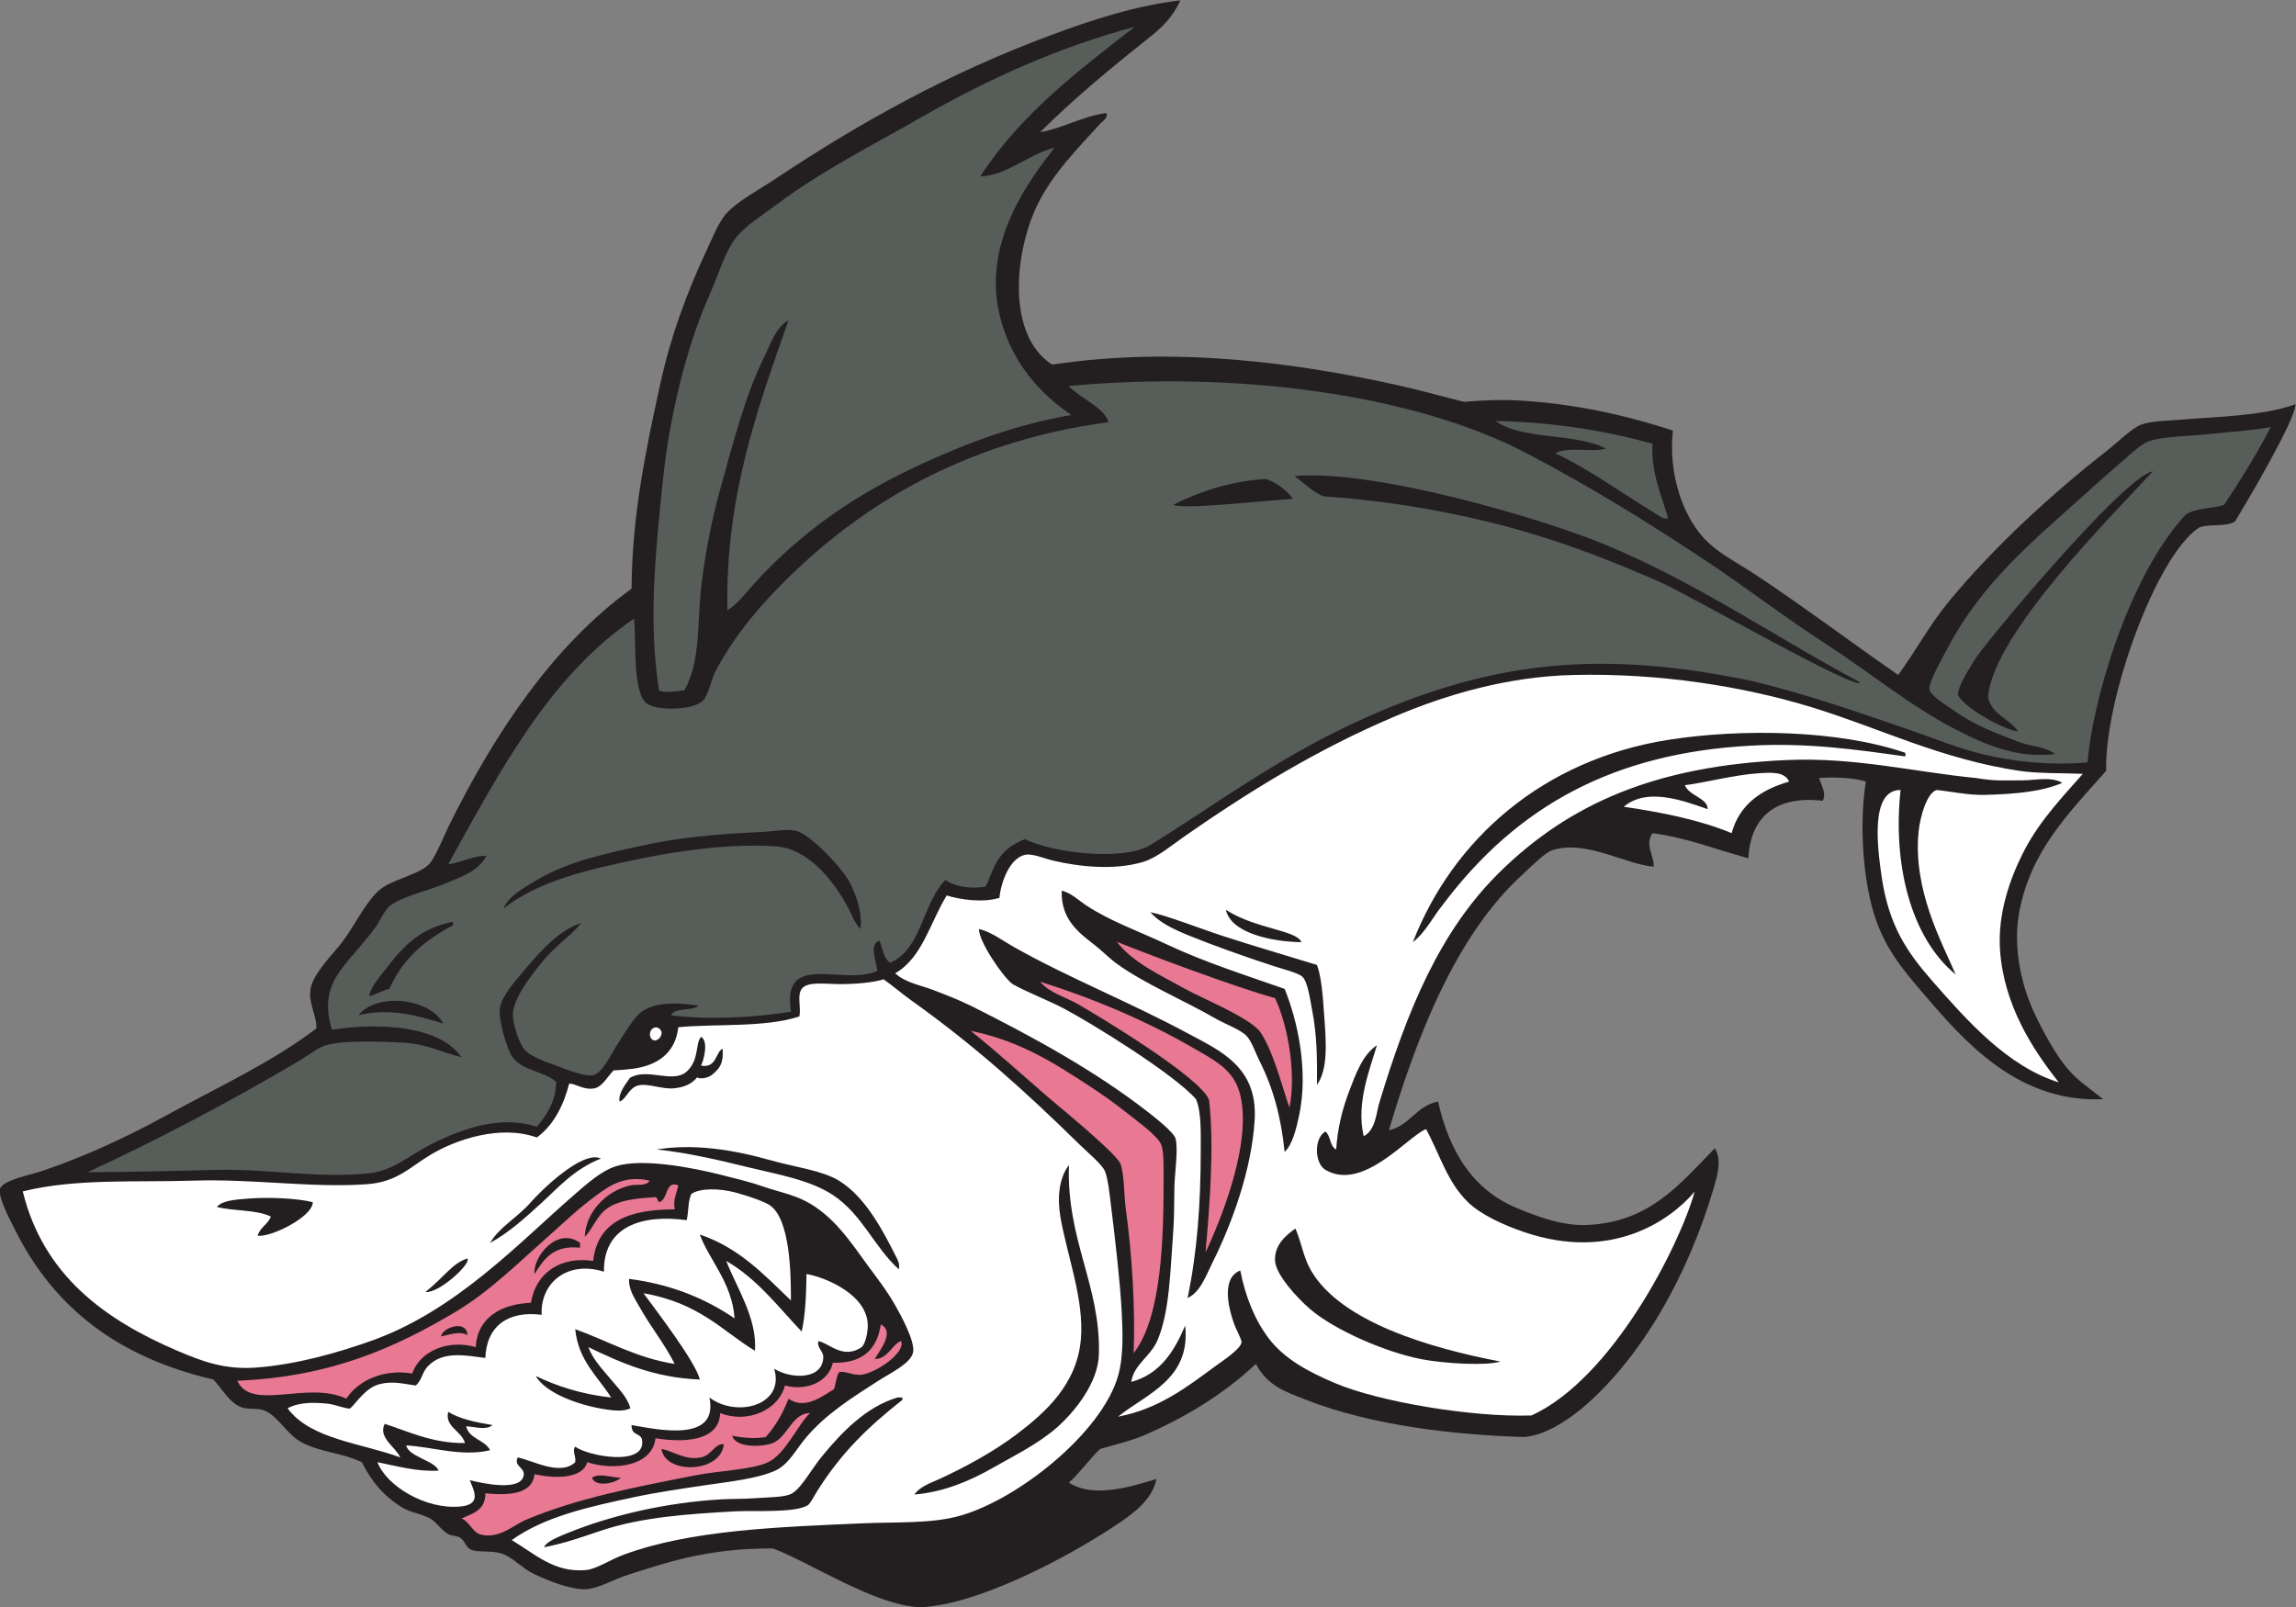 <?xml version="1.0" encoding="UTF-8" standalone="no"?>
<svg
   xmlns:dc="http://purl.org/dc/elements/1.1/"
   xmlns:cc="http://creativecommons.org/ns#"
   xmlns:rdf="http://www.w3.org/1999/02/22-rdf-syntax-ns#"
   xmlns:svg="http://www.w3.org/2000/svg"
   xmlns="http://www.w3.org/2000/svg"
   viewBox="0 0 790.427 553.36"
   height="553.36"
   width="790.427"
   xml:space="preserve"
   id="svg2"
   version="1.1"><rect x="0" y="0" width="790.427" height="553.36" fill="#808080" stroke="none"/><defs
     id="defs6" /><g
     transform="matrix(1.333,0,0,-1.333,0,553.36)"
     id="g10"><g
       transform="scale(0.1)"
       id="g12"><path
         id="path14"
         style="fill:#231f20;fill-opacity:1;fill-rule:evenodd;stroke:none"
         d="m 5431.52,1312.23 c -201.21,-9.44 -335.7,123.1 -442.56,247.59 -57.91,67.45 -110.56,123.6 -142.36,210.45 -34.24,93.51 -46.21,246.37 -27.85,362.11 -32.6,10.73 -84.65,12.05 -120.7,9.28 4.25,-16.64 20.25,-38.8 9.27,-58.8 -118.34,14.02 -186.99,-39.73 -191.87,-148.55 -82.05,22.15 -155.98,52.4 -247.6,64.99 -21.01,-30.79 4.3,-57.49 3.11,-86.66 -73.07,5.84 -172.41,69.15 -259.98,43.34 -20.63,-6.09 -57,-43.52 -80.47,-65 -170.78,-156.35 -272.11,-417.96 -343.54,-659.21 54.73,12.33 70.67,63.44 126.9,74.28 29.22,-128.59 88.63,-227.58 204.26,-275.45 57.46,-23.79 119.92,-46.479 182.59,-43.327 161.35,8.11 236.7,105.027 328.07,198.057 19.12,-31.51 5.64,-72.81 -3.67,-105.21 -64.55,-217.62 -182.33,-434.944 -342.95,-569.468 -37.27,-29.695 -91.13,-66.355 -145.47,-71.179 -179.63,5.547 -390.57,28.769 -563.26,95.937 -59.36,23.086 -99.92,37.449 -129.98,92.852 -79.96,-74.715 -172.89,-133.555 -284.74,-182.598 -38.48,-16.875 -86.29,-27.605 -117.61,-37.141 -22.46,-20.183 -55.06,-64.832 -80.47,-86.66 64.23,-43.269 170.36,-7.449 225.92,9.289 -10.89,-56.64 -65.64,-93.574 -111.41,-123.8 C 2758.47,130.293 2529.4,7.312 2379.61,0 2263.94,0.879 2088.5,118.113 1996.21,151.648 1820.34,153.059 1706.29,109.922 1621.73,83.562 1585.3,72.207 1545.91,48.008 1513.4,46.426 c -38.92,-1.906 -98.9,22.266 -136.17,40.223 -28.55,13.774 -55.89,44.817 -83.56,52.618 -26.86,7.582 -60.56,1.476 -77.38,9.289 -13.18,6.125 -15.41,22.48 -27.85,30.937 -7.63,5.203 -21.96,4.031 -30.95,9.297 -17.76,10.399 -31.61,31.973 -46.42,40.234 -21.82,12.168 -49.43,14.832 -71.19,27.852 -50.247,30.066 -82.833,71.672 -105.224,117.605 -57.761,26.418 -106.121,24.575 -157.84,52.618 -34.878,18.91 -58.488,65.656 -92.839,80.461 -19.164,8.261 -43.024,1.699 -61.903,9.289 -30.402,12.222 -49.285,48.496 -71.179,71.179 C 309.551,644.504 140.559,768.535 37.145,977.988 24.18,1004.24 -5.102,1058.59 0,1080.12 c 5.332,22.47 76.902,35.88 108.324,46.41 112.93,37.92 226.008,91.48 318.77,142.38 137.765,75.58 273.918,137.65 389.961,225.91 1.258,32.37 -19.875,62.57 -15.477,99.05 5.242,43.4 62.406,96.09 86.664,129.99 29.164,40.76 57.75,98.21 89.746,126.88 32.712,29.32 101.712,39.82 129.982,68.09 15.03,15.03 41.21,79.15 52.62,102.14 118.98,239.87 269.11,463.89 470.42,609.68 1.45,190.58 36.85,358.14 74.28,529.23 26.65,121.84 67.74,233.42 117.6,340.43 16.54,35.49 32.75,76.64 52.62,99.04 28.25,31.87 83.58,60.88 126.88,89.75 219.02,146.06 448.82,273.76 711.83,371.39 106.64,39.59 218.77,76.36 334.26,89.76 -21.02,-46.09 -49.96,-71.59 -80.48,-95.95 -97.16,-77.54 -193.68,-156.6 -281.63,-244.5 62.08,11.18 106.39,40.11 170.22,49.53 7.73,-11.09 -10.11,-21.9 -15.48,-27.86 -54.07,-60.1 -121.05,-126.22 -160.93,-207.35 -61.16,-124.45 -80.98,-339.43 37.14,-414.72 314.83,47.78 632.21,5.57 903.7,-55.71 55.21,-12.46 108.55,-28.05 159.49,-40.24 47.34,3.84 100.13,6 146.91,3.1 143.19,-8.89 272.07,-37.96 393.05,-77.37 -12.52,-113.07 26.68,-230.1 92.85,-290.92 33.2,-30.51 80.76,-55.1 123.79,-83.56 116.95,-77.34 258.96,-183.74 365.19,-256.88 45.2,61.92 81.24,129.56 130,188.79 113.56,137.94 264.07,277.04 408.52,389.96 28.98,22.66 64.9,59.07 89.75,68.08 24.8,9 63.9,9.39 99.04,12.39 94.28,8.03 215.57,9.5 298.61,40.14 1.16,-38.79 -125,-252.14 -156.25,-303.22 -25.13,-14.58 -65.13,-4.61 -92.83,-15.47 -112.17,-74.58 -244.55,-446.27 -239.75,-628.26 -100.29,-113.3 -194.86,-207.52 -224.49,-365.19 -17.61,-93.73 7.81,-194.99 40.24,-263.07 22.67,-47.66 51.19,-99.65 80.45,-136.18 27.63,-34.48 61.91,-56.34 95.93,-83.56 v 0" /><path
         id="path16"
         style="fill:#575e5a;fill-opacity:1;fill-rule:evenodd;stroke:none"
         d="m 5864.82,3048.47 c -33.57,-64.43 -77.55,-136.28 -120.7,-201.18 -30.55,-10.02 -70.84,-7.76 -99.04,-24.75 -151.74,-164.75 -242.54,-491.49 -253.77,-640.65 -97.52,-7.98 -191.39,1.53 -272.36,21.67 -65.3,16.24 -123.03,40.33 -185.69,61.9 -128.4,44.18 -259.96,90.7 -408.53,126.88 -390.43,81 -676.41,54.77 -1027.5,-108.32 -206.9,-96.1 -371.76,-220.54 -526.9,-315.67 -65.9,-40.42 -244.58,-22.62 -323.42,15.48 -76.49,-29.97 -79.35,-79.08 -101.48,-122.59 -37.35,-7.09 -80.75,0.05 -103.56,17.13 -60.05,-59.6 -59.87,-176.58 -142.36,-213.76 -18.14,9.71 -21.54,42.8 -27.86,57.15 -30.67,-9.39 -4.83,-63.46 -6.19,-78.38 -87.12,-40.28 -247.2,53.76 -222.83,-105.23 -89.74,-14.9 -211.92,-21.84 -309.49,-9.27 10.38,21.6 54.28,9.67 71.18,24.75 -57.59,9.17 -106.57,8.62 -142.36,-12.38 -23.55,-13.81 -46.71,-56.6 -64.99,-83.55 -16.21,-23.91 -40.49,-78.74 -65,-83.57 -23.67,-4.67 -74.08,17.13 -95.94,24.76 -25.8,9 -66.76,24.21 -80.46,40.23 -15.74,18.41 -31.65,67.97 -30.95,92.85 1.14,40.88 46.2,98.14 74.27,133.08 35.25,43.86 76.91,69.68 102.13,102.14 -57.42,-18.48 -103.33,-70.55 -148.55,-123.81 -23.2,-27.32 -59.17,-68.03 -61.9,-99.02 -2.6,-29.59 18.05,-103.13 33.59,-124.26 25.97,-35.33 81.27,-35.53 112.09,-63.16 -0.45,-51.59 -24.9,-85.93 -49.73,-115.89 -92.5,29.79 -188.66,-3.47 -269.26,-43.33 -58.35,-28.85 -100.38,-70.91 -167.127,-77.37 -132.09,-12.79 -255.848,11.69 -383.766,9.28 -115.648,-2.17 -226.621,-5.91 -340.433,-6.18 178.136,81.95 368.414,182.57 541.605,284.73 25.547,15.06 54.149,37.65 74.274,43.32 45.683,12.89 139.886,10.19 204.257,6.2 57.98,-3.61 99.93,-26.38 145.47,-37.14 -53.16,77.64 -197.52,91.22 -334.251,71.18 -22.301,71.29 -5.59,117.7 27.848,160.92 30.176,39.02 53.832,61.83 83.57,102.14 13.184,17.88 22.973,43.59 37.133,55.71 27.81,23.81 96.09,39.14 136.18,55.71 46.66,19.28 90.71,31.98 114.51,74.28 -30.34,2.18 -65.11,-17.21 -99.04,-21.67 132.68,238.71 259.25,483.52 479.71,634.45 6.61,-47.99 -5.58,-193.12 34.05,-219.73 28.83,-19.37 116.97,-16.08 142.36,6.18 15.76,13.82 22.7,55.58 34.04,77.38 36.21,69.59 87.36,136.3 139.28,191.88 208.95,223.69 489.75,400.17 875.84,451.85 -11.79,38.89 -68.26,58.31 -102.89,93.43 434.92,39.89 891.33,-20.99 1183.01,-173.9 163.38,-85.64 304.38,-172.91 454.96,-272.34 107.74,-71.15 209.47,-150.16 321.86,-222.83 105.97,-68.54 213,-156.88 328.06,-216.65 75.98,-39.47 161.1,-77.31 259.96,-64.99 -25.99,19.87 -62.69,19.35 -92.83,30.95 -58.45,22.47 -113.59,41.99 -167.13,80.47 -16.44,11.81 -62.61,38.68 -65,55.7 -2.44,17.48 34.59,82.7 46.43,105.23 89.37,170.25 219.12,276.16 355.92,399.24 27.34,24.6 50.7,45.84 80.45,71.18 24.35,20.74 62.13,57.52 83.57,64.99 37.77,13.16 102.54,12.97 154.75,18.57 60.66,6.52 114.22,9.19 160.93,18.58 z m -764.43,-600.41 c -14.71,-24.68 -46.05,-71.73 -43.34,-92.85 19.69,-36.02 125.27,-92.15 154.75,-92.85 -23.77,33.75 -70.49,45.01 -77.37,89.75 13.99,164.61 330.26,477.56 425.77,581.85 -75.45,-12.57 -436.72,-447.14 -459.81,-485.9 z m -956.33,297.11 c -165.21,68.29 -598.57,195.17 -801.58,176.4 22.79,-14.46 49,-43.62 77.38,-52.61 142.97,-9.25 286.92,-32.44 420.9,-65 171.25,-41.62 313.36,-97.59 450.29,-157.83 65.41,-28.77 516.33,-286.21 512.21,-256.88 -212.71,112.73 -418.98,256.63 -659.2,355.92 z M 3029.9,2847.29 c 29.49,-12.18 201.41,8.08 309.49,15.48 -17.51,23.53 -43.9,42.43 -69.74,51.27 -103.48,-5.52 -187.4,-40.66 -239.75,-66.75 z M 2194.28,1872.4 c -22.08,40.61 -103.76,125.73 -139.27,133.09 -26.06,5.4 -57.01,-1.8 -86.66,-3.1 -124.08,-5.46 -217.94,-14.73 -318.77,-37.14 -102.13,-22.69 -183.93,-41.45 -256.88,-83.56 -37.44,-21.61 -77.66,-43.19 -92.84,-77.37 88.6,69.59 209.06,99.39 359,129.99 111.82,22.81 238.22,37.88 343.53,30.94 86.07,-5.66 148.85,-89.57 182.61,-148.55 12.56,-21.94 19.79,-46.94 37.13,-64.99 5.69,40.79 -11.06,89.82 -27.85,120.69 z M 999.652,1652.66 c -17.48,-22.81 -39.894,-45.87 -46.425,-74.26 19.859,3.87 32.921,14.53 52.613,18.56 32.86,76.5 91.93,126.79 164.03,164.04 0,3.08 0,6.19 0,9.27 -84.28,-16.06 -128.37,-62.98 -170.218,-117.61 z m -74.277,-123.78 c 81.885,19.86 153.785,-1.11 219.735,-21.67 -33.12,64.33 -169.715,82.7 -219.735,21.67 v 0" /><path
         id="path18"
         style="fill:#ffffff;fill-opacity:1;fill-rule:evenodd;stroke:none"
         d="m 5379.16,2152.45 c -43.16,-49.51 -107.75,-115.77 -148.79,-193.39 -39.37,-74.42 -71.89,-168.38 -65,-263.06 10.24,-140.37 82.46,-253.07 151.66,-340.43 -131.85,40.71 -236.83,159.46 -324.98,259.96 -66.64,76 -114.8,144.77 -133.07,275.45 -9.41,67.25 -30.74,220.46 49.52,219.73 -20.9,-191.57 26.19,-381.78 142.36,-476.61 -36.86,85.15 -110.43,218.51 -95.94,368.29 3.48,36.06 20.14,99.75 46.43,108.32 38.3,-3.76 81.79,-13.64 124,-12.6 81.25,2.01 148.79,8.52 200.96,31.17 -30.51,16.95 -68.32,6.33 -103.79,6.41 -38.57,0.09 -67.77,-2.88 -119.04,5.97 -160.24,15.51 -311.82,54.22 -489.01,46.43 -337.75,-14.86 -561.74,-112.3 -742.75,-290.92 -154.81,-152.74 -238.01,-358.36 -309.49,-594.22 -8.34,-27.45 -8.87,-69.23 -40.24,-86.66 -20.7,86.52 17.35,176.56 34.03,235.21 -37.84,-25.75 -54.09,-73.41 -71.18,-117.61 -17.59,-45.52 -30.29,-95.6 -34.04,-151.64 -16.85,7.89 -13.83,35.68 -27.85,46.42 -30.61,-17.92 -27.58,-82.8 0,-99.04 96.95,-57.1 212.69,86.51 259.98,105.23 36.11,-66.39 54.59,-136.7 108.32,-188.79 33.98,-32.94 92.85,-59.539 145.45,-77.371 225.04,-76.328 376.7,29.785 440,104.691 -39.3,-140.577 -213.16,-483.187 -421.43,-578.206 -152.18,-5.204 -392.95,34.953 -507.56,83.554 -68.67,29.121 -130.37,62.422 -170.23,114.516 -36.07,47.144 -61.11,108.125 -74.26,176.402 -48.47,-19.011 -32.09,-93.23 -15.49,-139.265 5.28,-14.602 19.52,-38.743 18.58,-46.418 -2.17,-17.5 -49.59,-48.289 -68.09,-61.903 -73.98,-54.414 -147.15,-110.597 -250.68,-129.98 74.32,59.851 188.1,96.523 173.3,235.215 -28.32,-66.59 -64.61,-125.215 -139.26,-145.469 7.29,46.492 49.55,64.394 68.09,108.32 31.46,74.551 32.67,180.481 40.23,278.543 2.78,36.141 2.44,78.041 3.09,114.501 0.74,40.94 10.41,97.37 3.1,126.9 -3.98,16.06 -52.87,54.62 -74.28,71.18 -135.79,105.05 -289.9,189.4 -448.75,269.26 -33.22,16.69 -67.86,30.19 -102.14,43.33 -33.06,12.66 -71.73,18.54 -99.03,43.33 70.65,40.77 90.51,132.31 133.07,201.17 35.59,-11.42 95.21,-19.17 136.18,-6.2 4.05,41.35 27.33,104.61 68.09,111.42 18.37,3.07 48.93,-10.29 71.18,-15.48 65.54,-15.29 156.86,-25.81 232.11,-3.09 35,10.57 70.59,40.85 105.23,64.99 166.66,116.18 341.72,224.45 541.61,309.49 131.77,56.06 290.25,104.18 464.23,108.32 222.97,5.3 439.79,-29.58 615.88,-83.56 176.72,-54.18 331.1,-133.22 535.43,-164.03 49.01,-7.39 111.47,-5.48 164.26,-7.78 z m -1067.97,88.24 c -327.19,-50.92 -559.14,-258.16 -662.3,-523.03 32.89,25.59 51.6,65.02 76.77,95.94 194.59,259.33 446.23,392.83 795.98,411.62 145.9,8.08 271.04,-9.92 399.24,-27.85 0,3.09 0,6.19 0,9.28 -172.85,59.68 -424.75,62.84 -609.69,34.04 z M 3385.8,869.656 c -19.84,34.258 -24.18,71.106 -40.21,108.332 -26.33,-18.429 -54.93,-43.945 -52.62,-83.562 2.11,-36.203 57.44,-95.879 89.74,-123.801 63.17,-54.578 194.63,-111.777 287.84,-129.98 58.59,-11.457 168.98,-17.696 204.25,-6.192 -180.85,34.641 -411.69,101.895 -489,235.203 z m 34.06,659.224 c -3.53,48.54 -6.34,95.84 -18.57,129.98 -85.63,26.35 -161.95,48.41 -241.41,74.28 -61.42,20 -148.3,54.16 -188.79,61.9 21.72,-25.82 59.52,-43.88 95.94,-58.81 63.85,-26.18 147.89,-56.05 222.83,-80.46 21.72,-7.07 64.85,-17.93 74.28,-27.86 13.81,-14.5 19.9,-61.29 24.77,-86.66 12.28,-63.99 12.93,-122.21 12.38,-191.89 29.71,41.12 23.28,114.73 18.57,179.52 z m -65,-259.97 c 24.94,115.05 -3.2,244.79 -37.15,328.05 -102.3,35.98 -206.97,69.15 -303.3,114.5 -72.91,34.36 -148.88,60.88 -210.43,102.14 -19.6,13.15 -37.94,31.43 -61.91,37.14 -2.78,-73.74 43.83,-108.36 83.57,-139.28 20.38,-15.83 39.16,-35.26 58.8,-49.51 71.24,-51.68 172.83,-94.25 250.68,-139.27 28.55,-16.51 67.11,-29.96 83.57,-46.41 13.89,-13.9 23.13,-43.4 34.04,-65 34.73,-68.66 55.81,-144.21 64.98,-235.22 20.43,18.72 29.93,59.55 37.15,92.86 z m -188.79,532.32 c 12.02,-58.72 115.49,-82.53 194.98,-83.57 -13.14,31.94 -117.12,33.36 -194.98,83.57 z m -34.04,-909.902 c 49.69,99.735 101,239.792 108.32,368.292 7.78,136.4 -89.76,177.92 -173.32,222.83 -152.5,81.98 -305.66,142.25 -448.75,222.83 -29.38,16.54 -57.29,38.55 -89.75,46.43 -2.14,-30.19 61.4,-123.87 86.66,-142.37 37.43,-21.07 88.99,-40.38 133.08,-63.44 63.77,-33.38 282.36,-167.31 340.44,-233.67 14.14,-32.18 12.36,-86.46 12.36,-129.98 0,-140.8 -9.21,-264.711 -34.04,-383.773 33.28,15.644 46.86,56.433 65,92.851 v 0" /><path
         id="path20"
         style="fill:#ffffff;fill-opacity:1;fill-rule:evenodd;stroke:none"
         d="m 4620.68,2132.38 c -73.06,-20.84 -128.28,-59.47 -148.57,-133.08 -81.68,33.84 -177.66,53.42 -278.54,68.08 58.62,49.94 149.57,17.65 216.64,-6.19 0.71,28.58 -48.18,34.33 -58.78,61.9 51.93,6.51 129.86,27.28 191.87,30.95 32.5,1.93 65.51,4.33 77.38,-21.66 v 0" /><path
         id="path22"
         style="fill:#575e5a;fill-opacity:1;fill-rule:evenodd;stroke:none"
         d="m 4308.09,2813.25 c -11.06,-5.38 -24.61,6.67 -34.05,12.39 -80.37,48.7 -167.01,111.93 -256.87,154.73 30.27,18.87 100.51,1.32 130,12.39 -77.89,40.75 -216.04,21.26 -284.75,71.18 151.43,-3.32 284.26,-25.25 405.43,-58.8 -4.98,-71.48 22.79,-132.93 40.24,-191.89 v 0" /><path
         id="path24"
         style="fill:#e97893;fill-opacity:1;fill-rule:evenodd;stroke:none"
         d="m 3330.1,1289.96 c -21.49,63.84 -43.32,150.7 -77.37,198.67 -35.66,38.8 -141.27,80.44 -191.89,108.33 -67.5,37.2 -135.82,68.65 -176.4,121.63 77.73,-31.39 304.58,-117.02 408.53,-145.45 35.04,-74.25 54.57,-198.89 37.13,-283.18 v 0" /><path
         id="path26"
         style="fill:#e97893;fill-opacity:1;fill-rule:evenodd;stroke:none"
         d="m 3113.46,916.086 c 10.74,123.974 22.61,270.484 9.29,393.054 -17.55,57.31 -291.28,221.07 -337.34,247.59 -34.54,19.87 -75.16,29.68 -99.04,58.8 140.13,-44.07 274.81,-101.38 399.24,-173.31 73,-42.2 118.51,-65.65 123.78,-164.03 6.18,-114.93 -51.69,-266.83 -95.93,-362.104 v 0" /><path
         id="path28"
         style="fill:#e97893;fill-opacity:1;fill-rule:evenodd;stroke:none"
         d="m 2927.77,656.113 c 4.61,113.125 -4.25,257.024 -20.12,371.387 -4.9,35.32 -3.94,90.91 -13.92,117.61 -10.21,27.28 -165.08,153.11 -191.88,176.41 -68.1,59.16 -133.31,118.14 -194.99,167.11 122.35,-25.04 206.79,-77.04 306.4,-142.35 28.04,-18.4 63.83,-43.06 99.04,-71.19 27.1,-21.65 77.91,-57.93 86.65,-80.47 7.12,-18.33 6.17,-57.37 6.19,-83.56 0.11,-148.865 -3.19,-359.849 -77.37,-454.947 v 0" /><path
         id="path30"
         style="fill:#575e5a;fill-opacity:1;fill-rule:evenodd;stroke:none"
         d="m 2930.86,4082.15 c -147.56,-114.47 -296.6,-227.46 -399.24,-386.85 72.66,3.68 122.25,57.25 191.89,74.27 -82.13,-103.39 -188.4,-260.98 -139.27,-442.57 30.68,-113.45 100.28,-191.63 182.58,-247.59 -142.5,-24.94 -262.19,-69.86 -380.66,-123.79 -175.23,-79.79 -314.75,-176.65 -436.37,-309.49 -22.4,-24.46 -42.7,-53.41 -71.2,-71.18 -5.77,296.09 79.93,526.39 157.85,748.97 -33.74,-18.81 -45.48,-59.72 -61.9,-92.86 -50.64,-102.25 -80.32,-221.04 -114.52,-343.52 -22.13,-79.35 -39.62,-167.83 -49.51,-256.89 -9.97,-89.8 -0.98,-188.6 -43.33,-263.06 -20.73,-0.54 -45.93,-7.43 -64.99,0 -28.5,175.32 -8.94,360.49 9.29,538.51 17.07,166.71 60.12,346.79 120.7,482.79 23,51.65 40.79,115.37 71.18,151.67 24.62,29.39 69.66,57.79 108.32,86.65 111.15,82.99 241.63,148.92 365.2,219.74 180.27,103.31 360.66,183.29 553.98,235.2 v 0" /><path
         id="path32"
         style="fill:#ffffff;fill-opacity:1;fill-rule:evenodd;stroke:none"
         d="m 1321.52,173.309 c 85.49,60.656 195.82,85.254 318.78,111.418 56.83,12.097 121.85,21.496 185.68,30.949 57.82,8.562 129.81,15.996 176.41,37.137 34.7,15.75 53.09,54.675 80.48,86.66 50.56,59.074 113.18,98.894 185.68,145.461 30.54,19.597 85.18,45.125 89.76,74.277 4.44,28.211 -29.92,91.656 -46.42,120.699 -23.01,40.481 -50.45,74.785 -68.1,99.035 -47.47,65.266 -91.35,132.805 -164.02,170.215 -33.77,17.4 -75.1,25.39 -108.32,37.15 -33.7,11.91 -71.9,20.99 -111.42,30.95 -72.71,18.31 -202.07,43.07 -269.25,21.65 -38.35,-12.2 -74.56,-44.96 -108.33,-74.26 C 1338.87,940.051 1176.71,764.648 956.324,687.059 869.59,656.531 766.656,627.012 662.309,618.973 581.188,612.734 522.715,634.668 458.047,662.305 271.168,742.195 112.004,856.836 58.805,1073.93 c 137.148,33.9 287.898,23 442.574,27.85 152.715,4.79 305.773,-19.3 445.664,-9.29 79.727,5.72 110.347,43.79 167.117,77.37 65.02,38.47 178.02,76.84 272.36,43.33 42.62,31.65 68.18,80.37 83.55,139.28 18.38,-0.58 37.12,-17.44 65,-12.39 20.1,3.65 34.13,30.45 49.52,46.42 14.18,0.4 43.45,2.77 61.89,6.2 59.09,10.98 98.57,44.44 105.23,105.23 93.95,9.46 224.01,-1.57 312.59,27.85 5.39,23.17 -6.56,53.49 6.18,71.18 14.38,19.95 59.4,12.48 99.04,12.38 41.83,-0.1 88.25,4.37 112.33,12.39 20.01,-13.62 47.14,-37 73.36,-55.72 163.84,-116.91 294,-234.86 433.29,-371.39 20.88,-20.46 57.82,-51.2 64.99,-68.09 8.11,-19.07 12.72,-64.52 15.48,-86.65 11.27,-90.642 23.86,-200.36 27.85,-275.446 2.77,-52.137 5.16,-116.766 -9.28,-167.121 -42.38,-147.704 -260.79,-321.305 -411.63,-362.098 -73.27,-19.817 -161.99,-14.856 -247.59,-18.574 -224.94,-9.778 -444.11,-17.668 -615.88,-80.457 -38.35,-14.036 -70.99,-37.59 -99.04,-40.246 -82.26,-7.762 -132.51,42.254 -191.88,77.371 z m 1241.05,185.707 c 58.93,33.523 119.97,63.629 167.12,105.211 45.38,40.011 106.31,114.707 108.33,188.789 4.83,177.738 -83.7,293.371 -77.38,489.004 -25.81,-34 -30.72,-84.34 -21.66,-136.18 16.92,-96.824 61.02,-211.184 52.62,-312.586 -9.71,-117.231 -90.88,-189.961 -167.13,-247.59 -59.02,-44.609 -133.2,-84.609 -198.08,-114.512 -22.51,-10.382 -49.9,-18.918 -64.98,-40.222 74.8,6.238 142.15,34.5 201.16,68.086 z m -244.5,182.586 c -82.21,-24.043 -145.69,-91.875 -194.97,-151.653 -28.92,-35.066 -56.47,-89.043 -83.56,-99.019 -20.07,-7.414 -57.53,-6.996 -86.66,-9.289 -31.2,-2.469 -63.28,-1.575 -89.75,-3.106 -145.01,-8.379 -286.7,-42.004 -396.15,-86.648 -20.64,-8.418 -55.83,-21.703 -61.9,-37.141 54.31,10.359 99.9,27.102 148.56,43.32 103.34,34.454 223.4,42.825 346.63,49.532 44.06,2.39 152.56,-4.727 185.69,15.468 6.62,4.032 17.64,25.84 24.76,37.137 63.09,100.063 132.14,166.098 219.74,235.207 0,2.07 0,4.133 0,6.192 -3.88,-0.848 -8.58,1.113 -12.39,0 z m -3.09,362.097 c -34.37,68.305 -79.69,156.051 -148.55,198.081 -43,26.25 -114.05,35 -176.41,52.61 -96.57,27.28 -197.98,43.42 -294.01,27.86 82.22,-8.68 162.2,-27.96 238.3,-46.43 76.92,-18.65 158.1,-32.57 216.64,-71.17 76.01,-50.14 105.14,-132.455 170.22,-191.884 3.62,14.168 -3.56,25.711 -6.19,30.933 z m -504.47,495.191 c 7.19,13.73 19.87,63.52 0,74.27 -15.7,-18.48 -3.62,-59.12 -37.13,-89.74 -35.94,-31.95 -101.49,10.78 -146.3,-16.15 -9.13,-13.32 -31.08,-39.38 -27.02,-61.22 16.88,4.87 23.29,35.65 48.85,41.73 24.51,5.83 61.32,-10.36 90.43,-7.7 27.21,2.5 46.5,10.88 61.02,28.19 8.92,-5.4 28.74,-0.86 38,6.46 20.5,16.17 30.84,31.01 27.87,67.49 -18.07,-6.93 -14.86,-51.13 -55.72,-43.33 z m -439.47,-352.82 c -35.09,-40.38 -81.86,-64.273 -105.22,-105.222 49.59,27.531 87.84,62.432 132.7,103.322 45.14,41.13 83.3,86.32 153.33,114.63 -49.06,22.8 -159.1,-87.74 -180.81,-112.73 z M 1098.69,813.953 c 36.17,-3.426 119.8,74.856 108.32,86.66 -39.72,-13.015 -56.28,-44.472 -108.32,-86.66 z M 807.77,1046.07 c -39.84,10.07 -112.157,13.52 -167.125,9.29 -32.055,-2.47 -67.43,-4.9 -80.469,-21.67 43.586,-11.09 102.769,-6.59 139.273,-24.76 -7.402,-20.453 -28.094,-27.614 -34.043,-49.516 34.18,-4.648 142.364,48.846 142.364,86.656 v 0" /><path
         id="path34"
         style="fill:#e97893;fill-opacity:1;fill-rule:evenodd;stroke:none"
         d="m 2166.43,606.602 c -6.73,-11.844 -7.76,-29.395 -12.38,-43.332 -30.32,-18.641 -75.85,-54.188 -117.61,-24.754 -14.49,-38.133 -33.92,-71.321 -58.81,-99.051 -29.99,-5.332 -58.71,-1.582 -86.65,3.101 10.29,-34.121 88.45,-29.003 111.42,-15.468 33.08,19.484 46.59,74.828 89.74,74.269 -30.28,-27.156 -63.45,-106.015 -108.32,-126.887 -42.62,-19.824 -124.8,-21.445 -188.78,-34.05 -154.78,-30.45 -303.22,-58.477 -436.38,-114.512 -32.17,-13.527 -72.22,-52.852 -120.71,-37.129 -16.98,5.496 -28.09,34.863 -46.42,40.227 29.51,12.808 62.7,21.902 61.91,64.988 55.45,-5.156 121.54,-4.578 126.88,49.531 49.12,-11.23 124.19,-13.445 136.18,30.945 67.44,-22.382 168.18,-11.367 176.41,61.899 69.98,-11.496 164.24,-9.438 167.11,64.988 70.05,-27.976 151.07,7.742 167.14,71.192 55.99,-15.34 112.82,9.843 123.79,58.789 76.4,-2.11 114.27,34.297 123.8,99.043 38.18,-19.602 -5.25,-69.422 -15.47,-89.746 35.25,1.093 46.76,41.621 68.08,46.414 11.34,-31.18 -66.48,-82.207 -102.13,-86.637 -22.3,-2.805 -45.22,11.558 -58.8,6.18 z M 1810.51,386.855 c -41.71,-8.378 -72.78,16.907 -102.13,21.661 9.58,-66.602 153.66,-62.469 160.94,12.382 -23.27,2.688 -31.08,-28.464 -58.81,-34.043 z m -281.63,-52.617 c 9.27,-25.41 60.54,-14.297 74.28,0 -22.75,0.508 -57.44,13.203 -74.28,0 v 0" /><path
         id="path36"
         style="fill:#ffffff;fill-opacity:1;fill-rule:evenodd;stroke:none"
         d="m 2113.81,687.059 c -5.35,-15.243 12.44,-25.653 12.39,-40.235 -0.21,-59.812 -82.25,-58.386 -126.9,-30.933 28.75,-94.164 -96.52,-127.715 -167.12,-74.289 24.37,-117.825 -133.94,-82.786 -201.17,-71.18 -0.31,-30.012 24.65,-18.391 27.4,-39.777 8.75,-68.196 -140.79,-40.469 -172.86,-15.926 -8.65,-11.672 2.74,-24.707 0,-40.239 -38.31,-36.14 -106.84,3.43 -148.56,12.375 -10.65,-23.867 18.88,-25.207 15.48,-46.417 -6.69,-41.786 -103.43,-21.407 -139.27,-12.379 10.48,-26.821 31.94,-62.864 -24.76,-68.086 -90.1,-8.293 -191.085,54.121 -213.545,114.507 49.105,-9.91 104.915,-25.386 157.835,-21.667 -9.52,25.761 -77.67,35.656 -83.56,65 71.64,-4.258 142.31,-29.797 216.65,-12.383 -13.89,27.375 -54,28.535 -61.9,61.894 25.02,-1.855 52.21,-10.715 68.08,3.098 -42.51,7 -83.62,15.418 -114.51,34.051 -9.45,-38.633 35.09,-49.305 43.33,-80.481 -85.02,-1.394 -151.34,32.231 -207.359,49.524 -17.621,-35.86 28.509,-59.688 40.239,-86.661 -101.626,37.657 -231.966,46.59 -290.927,126.895 30.711,16.223 66.657,15.516 105.231,11.711 14.074,-1.398 45.723,-13.352 55.883,-12.387 14.39,11.367 38.511,52.512 74.769,62.571 34.134,9.484 61.734,1.445 95.274,-3.086 16.98,16.179 15.66,33.332 30.95,49.511 38.46,40.75 96.4,28.274 148.56,21.66 3.04,82.305 58.49,122.649 145.45,111.426 -4.01,80.86 64.51,141.446 160.94,111.414 -1.94,117.219 98.06,148.75 213.55,133.078 5.45,21.372 3.07,50.562 12.37,68.082 23.43,15.18 72.8,14.35 114.52,3.1 31.31,-8.43 75.1,-23.17 89.75,-34.04 49.88,-37.044 52.93,-172.231 52.61,-244.505 -68.93,66.223 -134.06,136.238 -235.21,170.227 23.88,-65.93 83.06,-123.227 89.75,-216.645 -78.15,53.266 -166.66,88.469 -272.35,102.129 -2.09,-27.891 15.55,-52.234 27.86,-74.273 27.42,-49.125 64.8,-95.032 89.75,-145.461 -99.85,15.703 -171.75,59.328 -256.88,89.754 8.24,-81.524 57.96,-121.551 92.85,-176.414 -75.31,8.25 -138.57,28.566 -194.98,55.711 26.8,-45.907 114.06,-76.559 182.6,-86.661 18.08,-2.652 44.5,-5.957 61.89,3.098 -7.23,28.66 -32.07,52.637 -52.61,77.375 -20.71,24.949 -43.8,48.699 -55.71,80.469 83.83,-39.973 168.73,-78.871 287.83,-83.567 -10.48,45 -112.78,178.262 -145.46,222.832 145.67,-25.089 206.18,-99.765 287.83,-148.554 5.93,83.586 -46.63,161.574 -74.28,232.121 79.76,-46.098 133.71,-118 194.97,-182.602 9.64,44.016 11.75,95.539 12.39,148.547 44.7,-6.492 166.83,-54.504 157.83,-142.355 -0.53,-5.196 -3.53,-34.774 -15.47,-46.422 -48.64,-32.766 -84.06,11.035 -111.42,15.465 v 0" /><path
         id="path38"
         style="fill:#e97893;fill-opacity:1;fill-rule:evenodd;stroke:none"
         d="m 1751.71,1089.4 c -3.66,-20.08 -13.67,-33.77 -9.28,-61.9 -114.72,0.2 -199.36,-29.68 -210.46,-133.074 -85.03,12.156 -147.81,-30.442 -160.93,-108.324 -71.45,-2.43 -138.15,-34.707 -142.37,-114.508 -67.48,20.203 -143.01,-7.082 -164.03,-68.098 -72.515,12.195 -139.39,-16.914 -170.214,-64.98 -100.485,47.492 -244.891,-34.305 -281.633,46.418 241.988,9.609 411.317,86.738 566.367,179.5 84.43,50.515 159.74,125.339 235.2,191.882 43.55,38.403 76.13,70.984 126.9,108.334 34.29,25.21 73.61,51.42 136.17,37.13 -7.19,-15.18 -33.89,-8.84 -49.52,-12.38 -64.09,-14.52 -115.79,-70.47 -117.6,-133.084 22.29,23.618 31.23,55.614 58.8,74.284 29.47,19.95 68.7,25.13 117.61,27.85 13.32,4.05 9.78,-8.78 15.47,-12.38 23.8,6.02 15.35,57.64 49.52,43.33 z M 1497.93,940.848 c -57.43,42.98 -121.82,-34.586 -117.61,-80.477 23.94,37.977 48.26,75.547 117.61,68.098 0,4.129 0,8.25 0,12.379 z M 1138.92,699.441 c 21.49,3.813 48.93,15.129 68.09,3.098 -0.1,39.902 -62.75,22.02 -68.09,-3.098 v 0" /><path
         id="path40"
         style="fill:#ffffff;fill-opacity:1;fill-rule:evenodd;stroke:none"
         d="m 1692.91,1463.89 c -10,-2.13 -18.69,12.16 -12.38,24.74 3.21,6.43 12.49,12.72 21.66,6.19 13.47,-9.57 3.72,-28.18 -9.28,-30.93 v 0" /></g></g></svg>